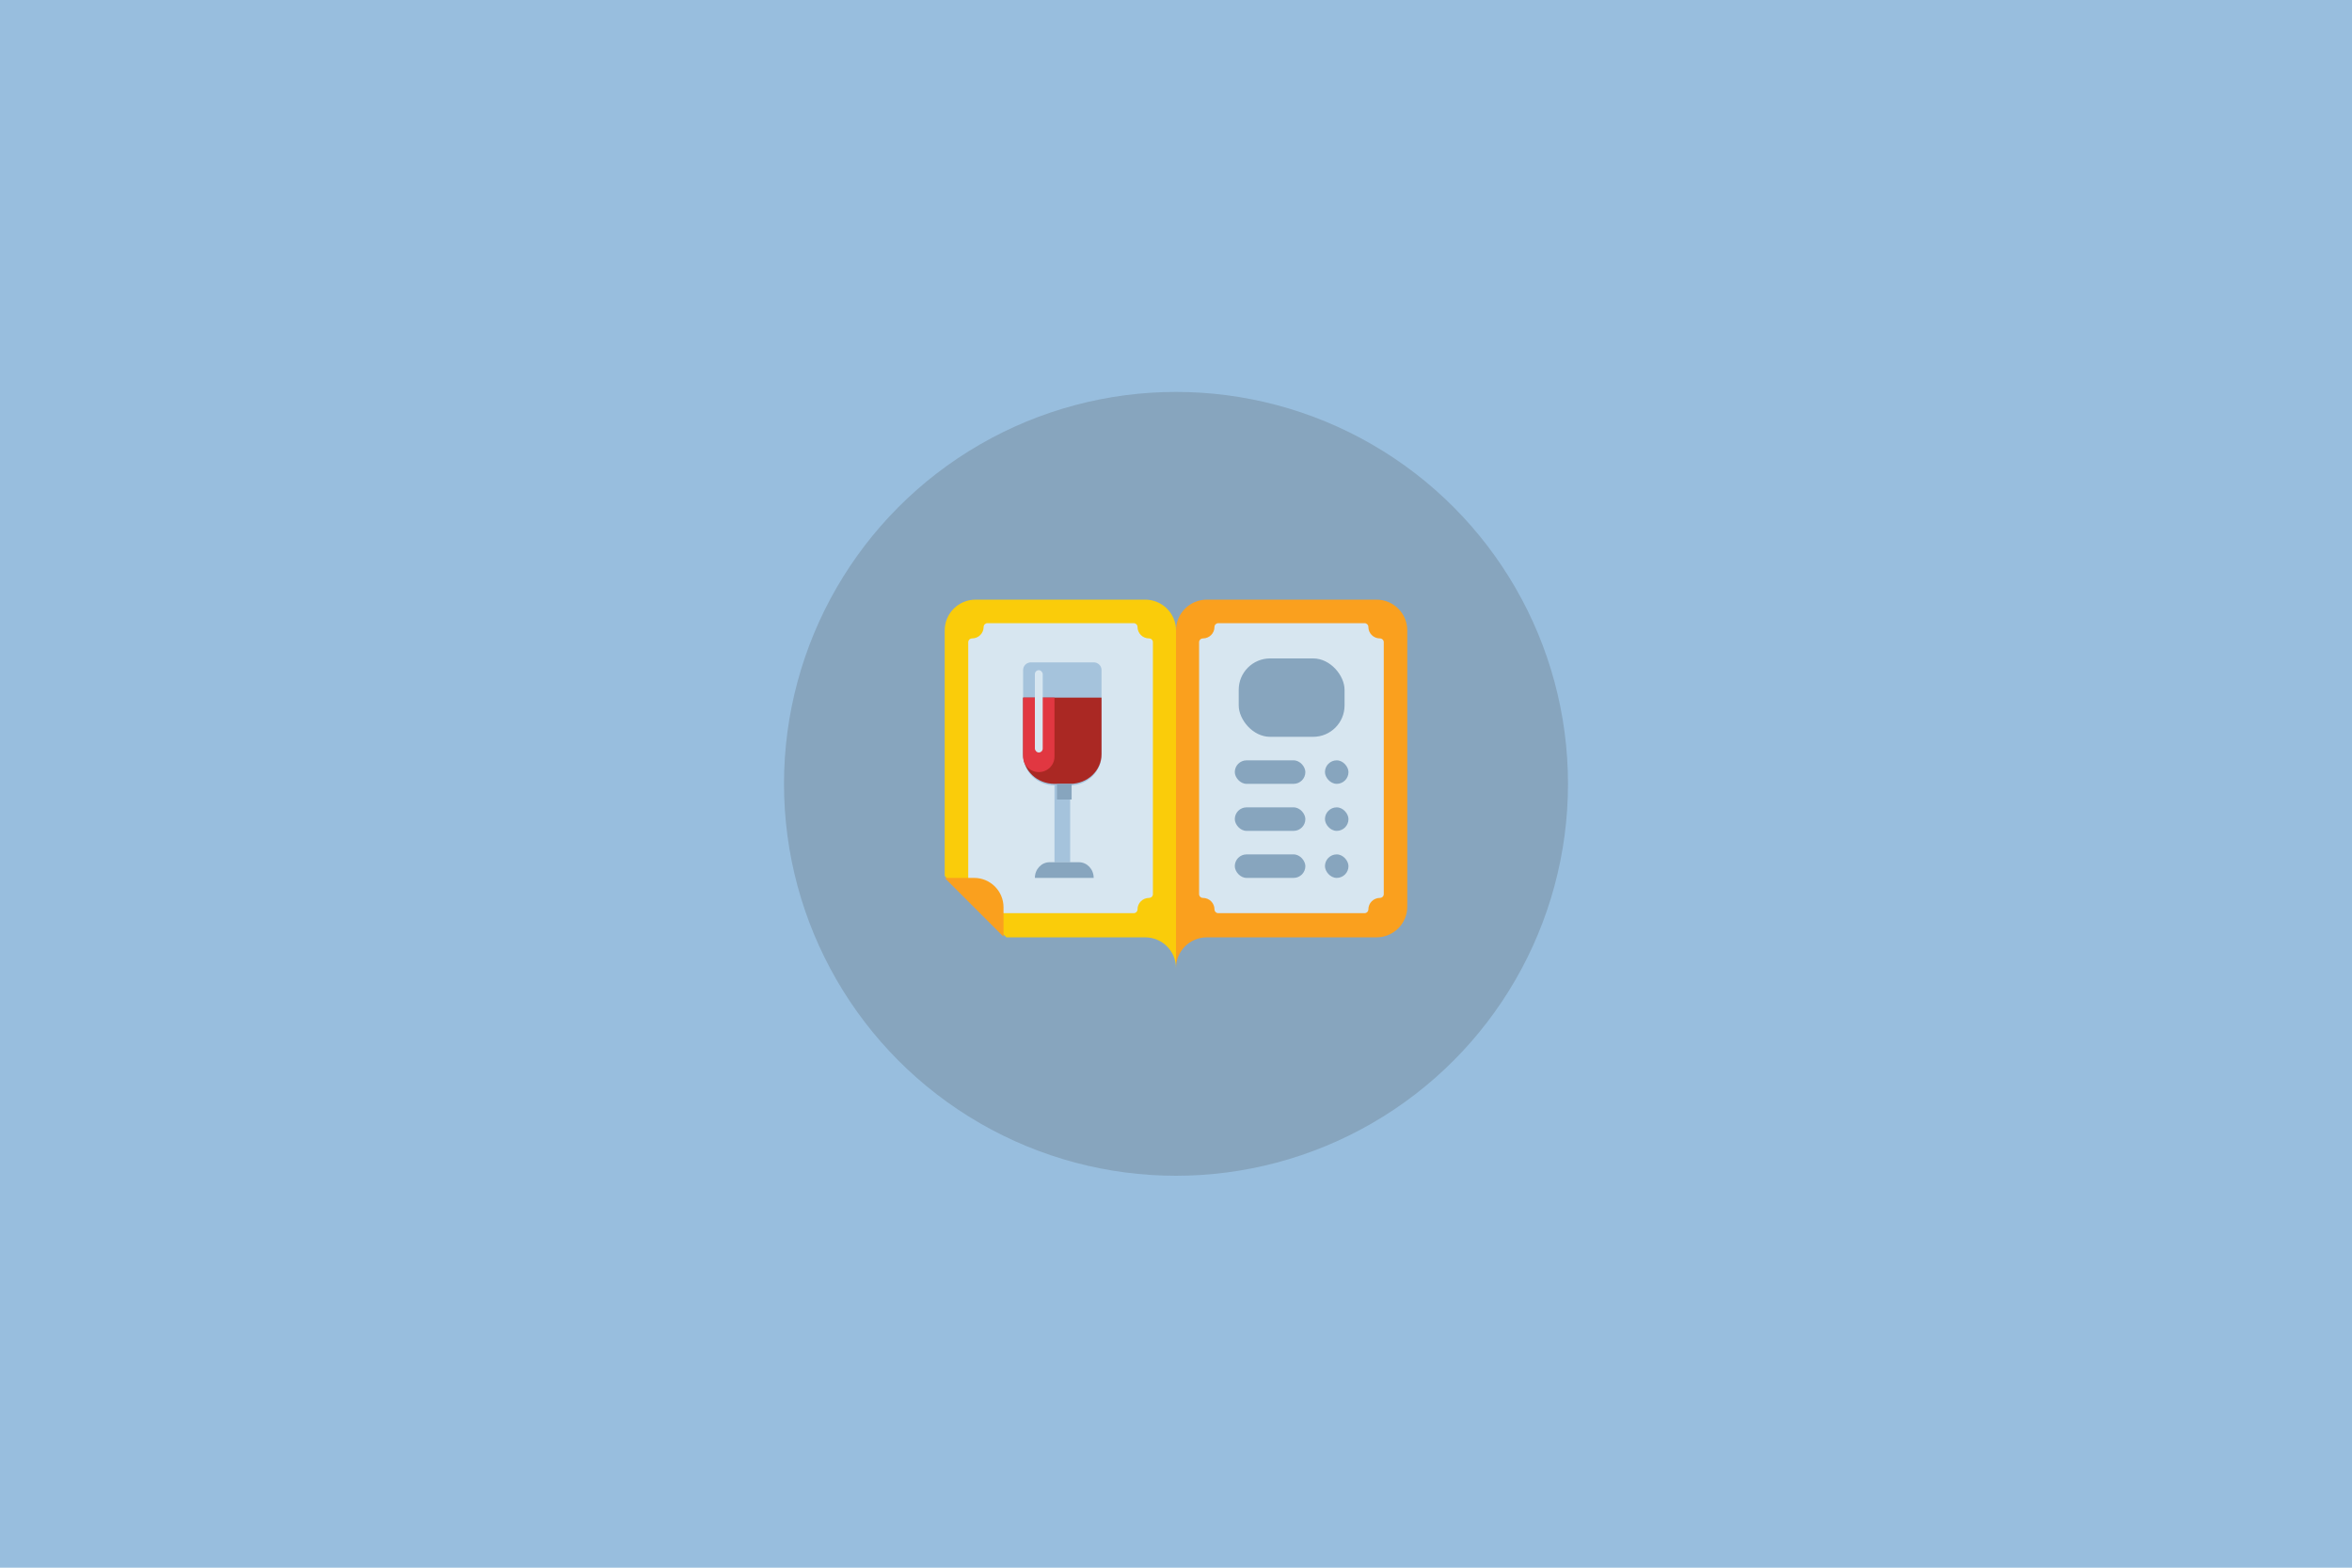 <?xml version="1.0" encoding="UTF-8"?>
<svg width="600px" height="400px" viewBox="0 0 600 400" version="1.1" xmlns="http://www.w3.org/2000/svg" xmlns:xlink="http://www.w3.org/1999/xlink">
    <title>fzdc</title>
    <g id="fzdc" stroke="none" stroke-width="1" fill="none" fill-rule="evenodd">
        <rect id="矩形" fill="#98BEDE" fill-rule="nonzero" x="0" y="0" width="600" height="400"></rect>
        <g id="编组" transform="translate(200, 100)" fill="#87A5BE" fill-rule="nonzero">
            <circle id="椭圆形" cx="100" cy="100" r="100"></circle>
        </g>
        <g id="编组" transform="translate(241, 153)" fill-rule="nonzero">
            <path d="M59,94 C59,89.674 62.522,86.167 66.867,86.167 L110.133,86.167 C114.478,86.167 118,82.66 118,78.333 L118,7.833 C118,3.507 114.478,0 110.133,0 L66.867,0 C62.522,0 59,3.507 59,7.833 L59,94 Z" id="路径" fill="#FAA01E"></path>
            <path d="M59,94 C59,89.674 55.478,86.167 51.133,86.167 L15.733,86.167 L0,70.5 L0,7.833 C0,3.507 3.522,0 7.867,0 L51.133,0 C55.478,0 59,3.507 59,7.833 L59,94 Z" id="路径" fill="#FACC0A"></path>
            <path d="M68.815,6.974 C68.815,6.436 69.254,6 69.796,6 L107.093,6 C107.635,6 108.074,6.436 108.074,6.974 C108.074,8.587 109.392,9.895 111.019,9.895 C111.561,9.895 112,10.331 112,10.868 L112,75.132 C112,75.669 111.561,76.105 111.019,76.105 C109.392,76.105 108.074,77.413 108.074,79.026 C108.074,79.564 107.635,80 107.093,80 L69.796,80 C69.254,80 68.815,79.564 68.815,79.026 C68.815,77.413 67.497,76.105 65.87,76.105 C65.328,76.105 64.889,75.669 64.889,75.132 L64.889,10.868 C64.889,10.331 65.328,9.895 65.87,9.895 C67.497,9.895 68.815,8.587 68.815,6.974 Z M9.926,6.974 C9.926,6.436 10.365,6 10.907,6 L48.204,6 C48.746,6 49.185,6.436 49.185,6.974 C49.185,8.587 50.503,9.895 52.13,9.895 C52.672,9.895 53.111,10.331 53.111,10.868 L53.111,75.132 C53.111,75.669 52.672,76.105 52.13,76.105 C50.503,76.105 49.185,77.413 49.185,79.026 C49.185,79.564 48.746,80 48.204,80 L10.907,80 C10.365,80 9.926,79.564 9.926,79.026 C9.926,77.413 8.608,76.105 6.981,76.105 C6.439,76.105 6,75.669 6,75.132 L6,10.868 C6,10.331 6.439,9.895 6.981,9.895 C8.608,9.895 9.926,8.587 9.926,6.974 Z" id="形状" fill="#D7E6F0"></path>
            <path d="M15,86 L0,71 L7.5,71 C11.642,71 15,74.358 15,78.5 L15,86 Z" id="路径" fill="#FAA01E"></path>
            <path d="M38,16 L22,16 C20.895,16 20,16.878 20,17.962 L20,39.538 C20,43.872 23.582,47.385 28,47.385 L28,67 L32,67 L32,47.385 C36.418,47.385 40,43.872 40,39.538 L40,17.962 C40,16.878 39.105,16 38,16 Z" id="路径" fill="#A5C3DC"></path>
            <path d="M20,25 L40,25 L40,39.457 C40,43.623 36.418,47 32,47 L28,47 C23.582,47 20,43.623 20,39.457 L20,25 Z" id="路径" fill="#AA2823"></path>
            <path d="M28.625,47 L32.375,47 L32.375,51 L28.625,51 L28.625,47 Z M26.75,67 L34.25,67 C36.321,67 38,68.791 38,71 L23,71 C23,68.791 24.679,67 26.75,67 Z" id="形状" fill="#87A5BE"></path>
            <path d="M20,25 L28,25 L28,40.069 C28,42.24 26.209,44 24,44 C21.791,44 20,42.24 20,40.069 L20,25 Z" id="路径" fill="#E13741"></path>
            <rect id="矩形" fill="#D7E6F0" x="23" y="18" width="2" height="21" rx="1"></rect>
            <rect id="矩形" fill="#87A5BE" x="75" y="15" width="27" height="20" rx="8"></rect>
            <rect id="矩形" fill="#87A5BE" x="74" y="41" width="18" height="6" rx="3"></rect>
            <rect id="矩形" fill="#87A5BE" x="97" y="41" width="6" height="6" rx="3"></rect>
            <rect id="矩形" fill="#87A5BE" x="74" y="53" width="18" height="6" rx="3"></rect>
            <rect id="矩形" fill="#87A5BE" x="97" y="53" width="6" height="6" rx="3"></rect>
            <rect id="矩形" fill="#87A5BE" x="74" y="65" width="18" height="6" rx="3"></rect>
            <rect id="矩形" fill="#87A5BE" x="97" y="65" width="6" height="6" rx="3"></rect>
        </g>
    </g>
</svg>